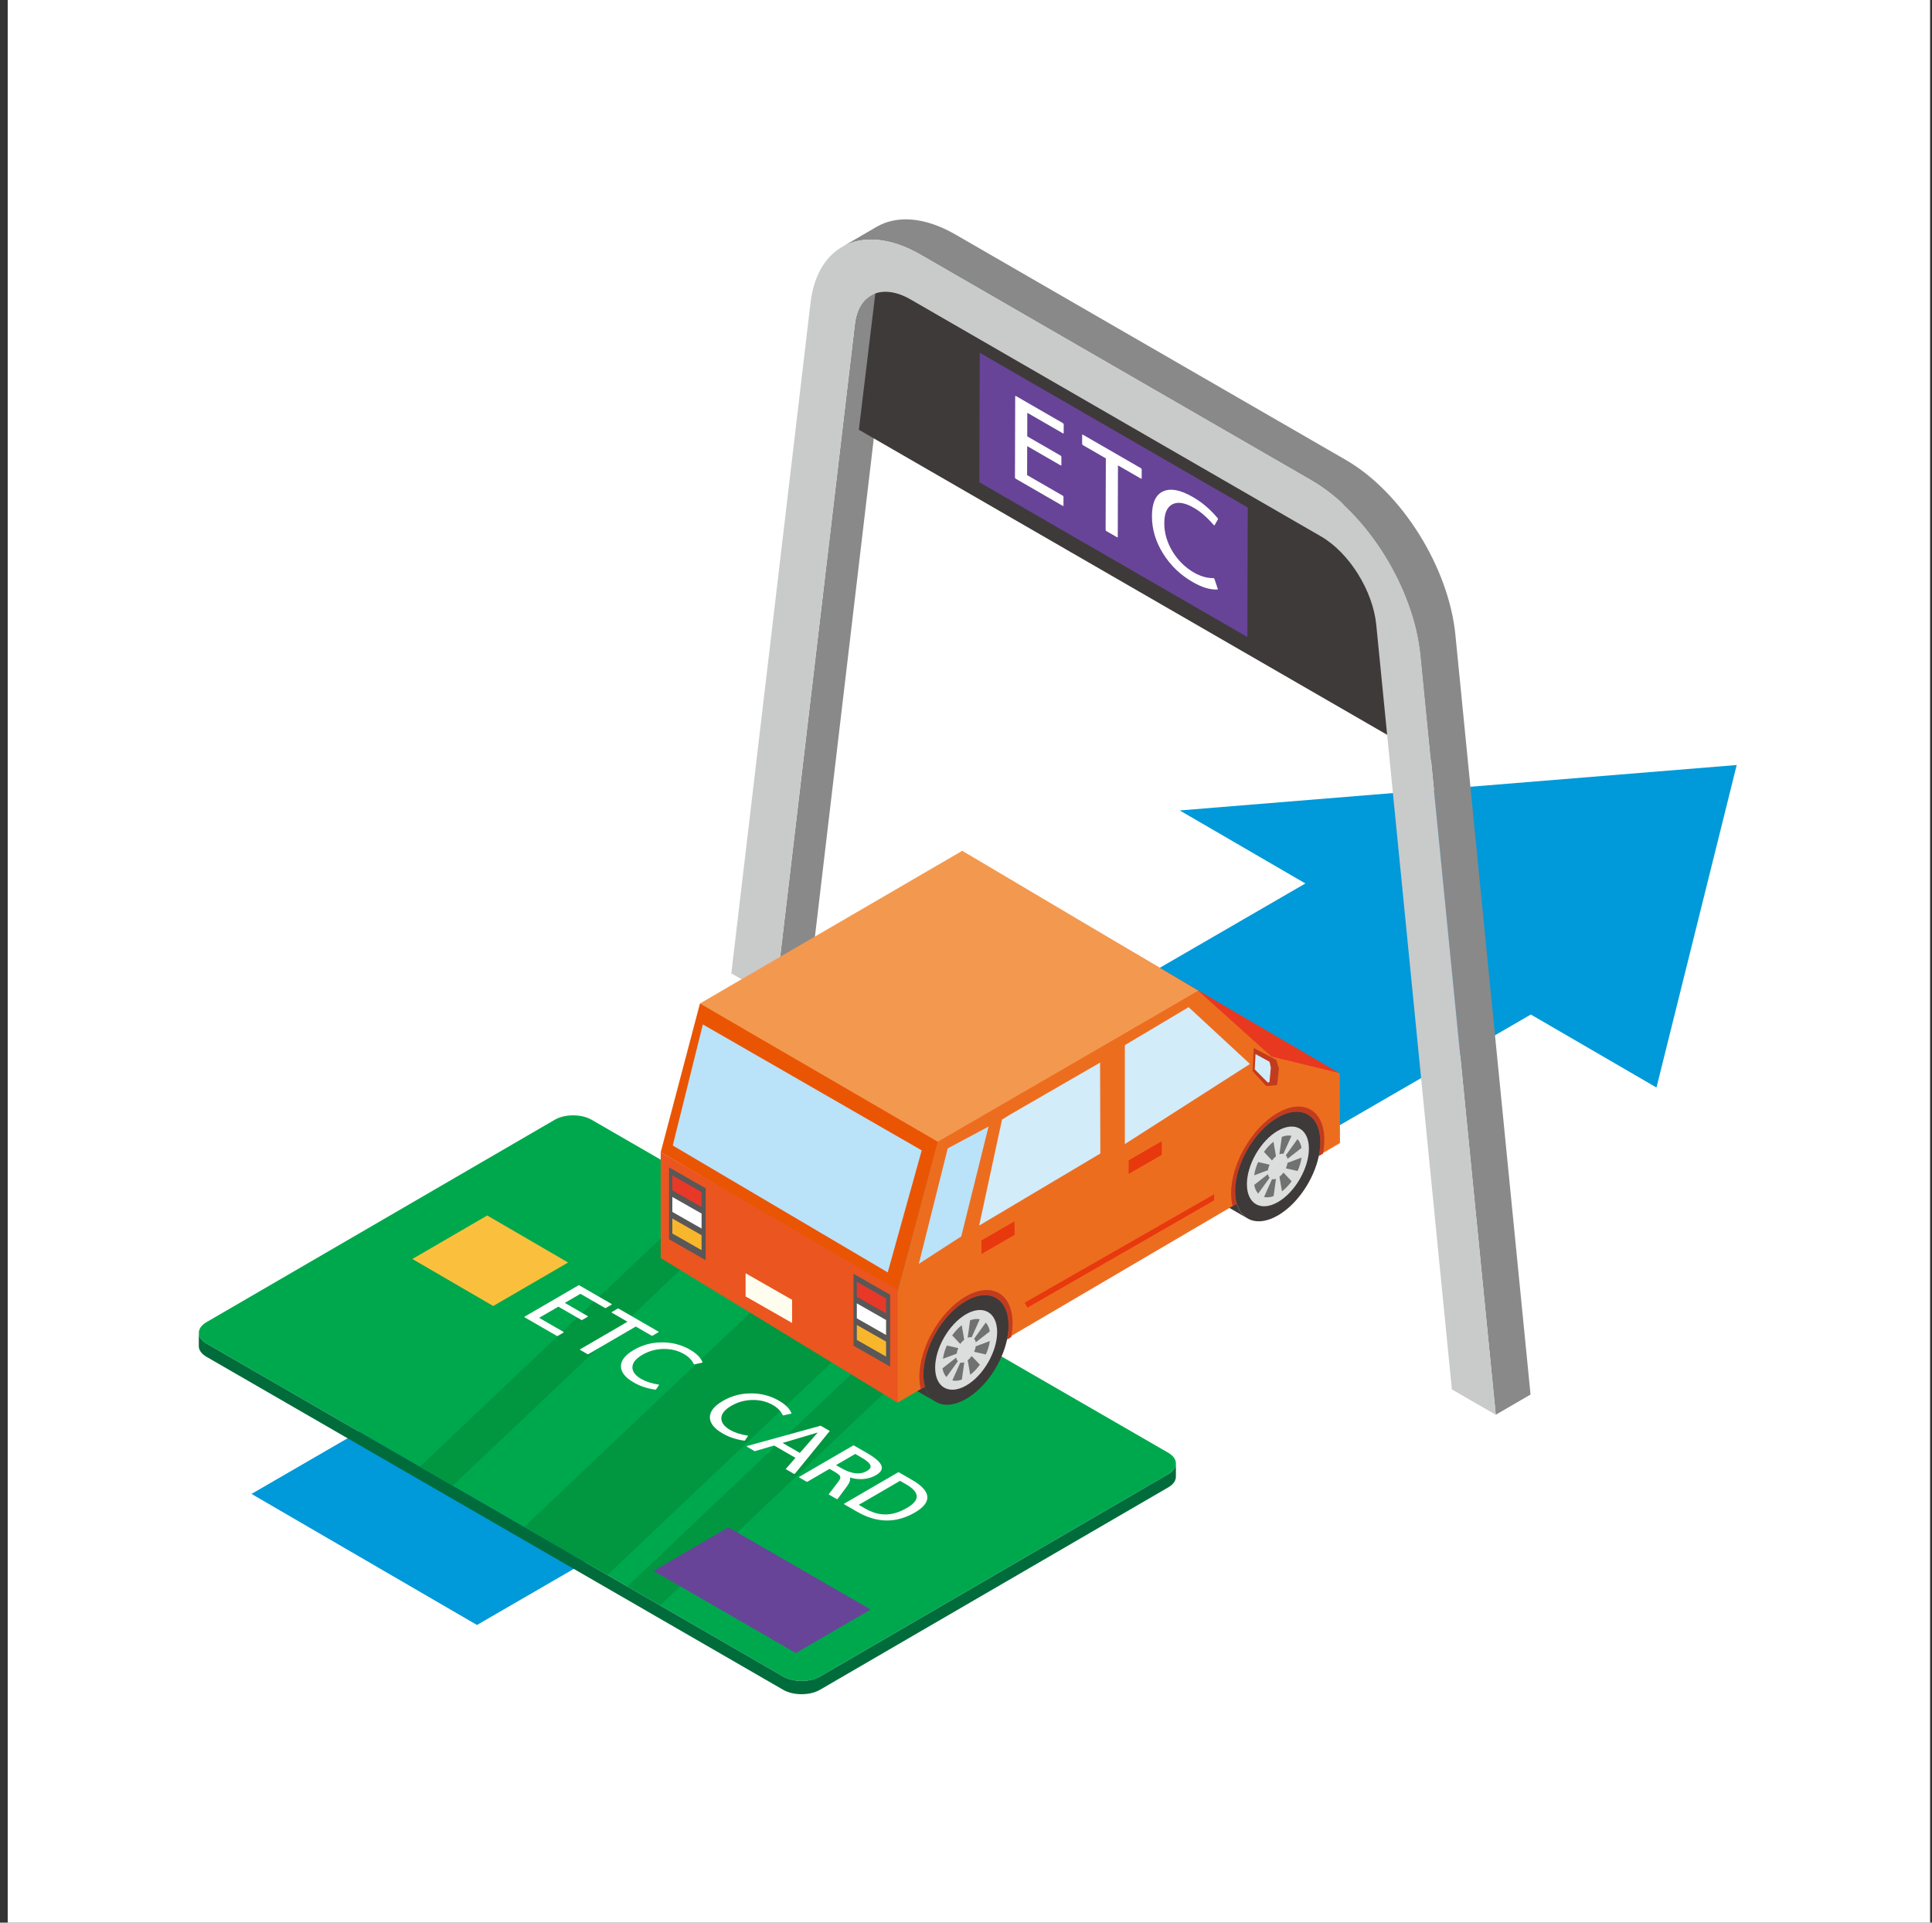 <svg width="201" height="200" viewBox="0 0 201 200" fill="none" xmlns="http://www.w3.org/2000/svg">
<rect x="0" y="0" width="201" height="200" fill="#333333" stroke="none"/>
<rect width="200" height="200" transform="translate(0.802)" fill="white"/>
<g clip-path="url(#clip0_2109_16363)">
<path d="M172.335 113.127L180.682 79.579L122.737 84.305L135.808 91.9L26.166 155.401L49.623 169.033L159.264 105.533L172.335 113.127Z" fill="#0099D9"/>
<path d="M81.484 174.401C82.539 175.011 84.259 175.011 85.307 174.401L121.557 153.335C122.605 152.725 122.599 151.73 121.545 151.121L61.541 116.477C60.487 115.869 58.766 115.869 57.719 116.477L21.468 137.543C20.421 138.153 20.426 139.149 21.48 139.757L81.484 174.401Z" fill="#00A84D"/>
<path d="M35.597 149.286L39.018 151.261L59.446 163.055L68.106 168.055L70.17 169.247L73.591 171.222L81.482 175.778C82.536 176.386 84.257 176.386 85.304 175.778L121.555 154.712C122.075 154.409 122.336 154.011 122.337 153.613L122.341 152.235C122.341 152.634 122.079 153.031 121.559 153.334L85.308 174.401C84.261 175.01 82.54 175.01 81.486 174.401L73.595 169.844L70.174 167.87L68.11 166.677L59.45 161.678L39.022 149.884L35.601 147.909L21.48 139.757C20.949 139.45 20.684 139.046 20.686 138.642L20.682 140.019C20.682 140.424 20.945 140.828 21.476 141.134L35.597 149.286Z" fill="#006C3B"/>
<path d="M93.64 134.978L84.98 129.98L54.549 158.819L63.209 163.819L93.64 134.978Z" fill="#009740"/>
<path d="M95.703 136.17L65.273 165.01L68.694 166.985L99.123 138.145L95.703 136.17Z" fill="#009740"/>
<path d="M74.106 123.732L43.675 152.572L47.096 154.547L77.527 125.707L74.106 123.732Z" fill="#009740"/>
<path d="M62.925 136.054C62.958 136.073 63.005 136.073 63.036 136.054L63.63 135.71C63.661 135.691 63.661 135.664 63.63 135.645L60.279 133.711C60.246 133.692 60.2 133.693 60.169 133.711L54.575 136.963C54.544 136.982 54.544 137.007 54.575 137.026L57.926 138.96C57.958 138.979 58.004 138.979 58.035 138.96L58.63 138.614C58.661 138.597 58.661 138.568 58.63 138.551L56.09 137.084L58.091 135.922L60.474 137.298C60.506 137.317 60.553 137.317 60.583 137.298L61.145 136.971C61.176 136.952 61.176 136.925 61.145 136.906L58.762 135.53L60.387 134.585L62.927 136.052L62.925 136.054Z" fill="white"/>
<path d="M60.351 140.419L61.106 140.855C61.137 140.873 61.183 140.874 61.216 140.855L66.146 137.99L67.783 138.935C67.814 138.952 67.862 138.952 67.893 138.935L68.502 138.581C68.533 138.562 68.533 138.535 68.502 138.517L64.365 136.129C64.332 136.11 64.287 136.111 64.255 136.129L63.646 136.483C63.615 136.502 63.613 136.529 63.646 136.546L65.283 137.491L60.352 140.357C60.321 140.376 60.321 140.401 60.352 140.42L60.351 140.419Z" fill="white"/>
<path d="M91.131 153.452C92.154 152.858 91.923 152.144 90.216 151.159L88.855 150.373C88.823 150.354 88.775 150.354 88.744 150.373L83.149 153.625C83.118 153.644 83.118 153.671 83.15 153.689L83.904 154.124C83.937 154.143 83.983 154.143 84.014 154.124L86.303 152.794L86.775 153.066C87.144 153.279 87.358 153.447 87.405 153.574C87.462 153.697 87.406 153.874 87.236 154.101L86.224 155.427C86.217 155.441 86.224 155.464 86.24 155.472L87.012 155.916C87.059 155.943 87.129 155.939 87.16 155.903L88.117 154.609C88.405 154.213 88.513 153.915 88.417 153.706L88.433 153.697C89.368 153.984 90.356 153.901 91.13 153.451L91.131 153.452ZM87.45 152.676L86.978 152.403L88.978 151.241L89.607 151.605C90.684 152.226 90.829 152.644 90.203 153.008C89.476 153.431 88.612 153.348 87.448 152.676H87.45Z" fill="white"/>
<path d="M81.774 152.836L82.577 153.3C82.624 153.327 82.686 153.319 82.717 153.281L86.307 148.88C86.315 148.867 86.307 148.844 86.284 148.83L85.419 148.331C85.395 148.318 85.356 148.312 85.331 148.318L77.746 150.411C77.682 150.43 77.668 150.465 77.715 150.493L78.487 150.939C78.51 150.952 78.549 150.956 78.572 150.943L80.537 150.365L82.755 151.647L81.766 152.788C81.743 152.801 81.749 152.823 81.774 152.838V152.836ZM81.42 150.098L85.043 149.022L85.059 149.031L83.213 151.135L81.42 150.099V150.098Z" fill="white"/>
<path d="M76.082 146.238C76.755 145.847 77.481 145.642 78.274 145.629C79.066 145.616 79.779 145.793 80.417 146.161C80.905 146.442 81.237 146.788 81.426 147.196C81.429 147.207 81.437 147.215 81.448 147.222C81.47 147.234 81.502 147.236 81.529 147.227L82.304 147.05C82.335 147.04 82.351 147.023 82.341 147C82.136 146.519 81.71 146.092 81.041 145.705C80.152 145.191 79.179 144.937 78.12 144.943C77.07 144.943 76.1 145.206 75.201 145.728C74.302 146.25 73.849 146.813 73.855 147.431C73.859 148.049 74.307 148.607 75.18 149.111C75.85 149.498 76.588 149.742 77.419 149.86C77.458 149.864 77.489 149.856 77.505 149.837L77.808 149.388C77.824 149.373 77.819 149.353 77.797 149.341C77.786 149.334 77.772 149.33 77.753 149.329C77.047 149.221 76.45 149.029 75.962 148.748C75.34 148.389 75.04 147.98 75.045 147.522C75.059 147.058 75.402 146.631 76.082 146.236V146.238Z" fill="white"/>
<path d="M66.83 140.93C67.503 140.539 68.231 140.335 69.023 140.321C69.815 140.308 70.528 140.485 71.165 140.853C71.653 141.134 71.984 141.478 72.175 141.888C72.177 141.899 72.184 141.907 72.195 141.914C72.216 141.926 72.25 141.929 72.276 141.92L73.05 141.743C73.082 141.734 73.098 141.716 73.088 141.693C72.883 141.212 72.457 140.785 71.788 140.399C70.899 139.885 69.925 139.631 68.867 139.636C67.817 139.636 66.845 139.898 65.946 140.421C65.047 140.943 64.596 141.507 64.6 142.125C64.604 142.742 65.054 143.3 65.927 143.805C66.597 144.191 67.335 144.436 68.166 144.553C68.205 144.557 68.236 144.549 68.252 144.53L68.555 144.082C68.571 144.067 68.566 144.047 68.544 144.034C68.533 144.028 68.519 144.024 68.501 144.022C67.794 143.913 67.198 143.722 66.71 143.441C66.088 143.083 65.788 142.673 65.794 142.215C65.807 141.751 66.149 141.324 66.829 140.93H66.83Z" fill="white"/>
<path d="M89.189 157.263C91.234 158.443 93.233 158.466 95.186 157.332C97 156.278 96.915 155.115 94.893 153.949L93.531 153.163C93.499 153.145 93.452 153.145 93.421 153.163L87.825 156.415C87.794 156.434 87.794 156.461 87.826 156.479L89.187 157.264L89.189 157.263ZM93.64 154.039L94.268 154.403C95.708 155.234 95.744 156.051 94.36 156.855C92.806 157.758 91.449 157.754 89.97 156.901L89.341 156.537L93.64 154.039Z" fill="white"/>
<path d="M90.584 167.428L82.796 171.953L67.991 163.407L75.779 158.88L90.584 167.428Z" fill="#674498"/>
<path d="M59.102 131.329L51.313 135.854L42.902 130.964L50.69 126.438L59.102 131.329Z" fill="#FAC03D"/>
<path d="M90.596 30.744C89.716 31.256 89.114 32.256 88.945 33.678L80.652 103.885L84.27 101.782L92.564 31.575C92.731 30.153 93.333 29.151 94.214 28.64L90.596 30.744Z" fill="#898989"/>
<path d="M142.464 54.006C145.588 55.811 148.288 59.86 148.968 63.758L150.619 80.076L89.352 44.704L91.09 30.342C91.789 27.239 94.503 26.316 97.627 28.119L142.464 54.005V54.006Z" fill="#3E3A39"/>
<path d="M151.418 66.049C150.721 59.009 145.834 51.203 140.023 47.848L99.402 24.395C96.223 22.559 93.311 22.37 91.207 23.593L87.588 25.697C89.693 24.473 92.604 24.663 95.783 26.498L136.404 49.95C142.216 53.306 147.102 61.11 147.798 68.151L155.614 147.167L159.233 145.064L151.416 66.048L151.418 66.049Z" fill="#898989"/>
<path d="M136.405 49.95C142.217 53.306 147.103 61.11 147.799 68.151L155.616 147.167L151.05 144.53L143.182 64.991C142.831 61.434 140.36 57.488 137.424 55.793L94.736 31.149C91.799 29.454 89.316 30.538 88.945 33.679L80.652 103.887L76.086 101.25L84.325 31.503C85.059 25.288 89.974 23.142 95.786 26.497L136.406 49.949L136.405 49.95Z" fill="#C9CACA"/>
<path d="M129.81 52.791L129.772 66.264L101.891 50.166L101.929 36.695L129.81 52.791Z" fill="#674498"/>
<path d="M110.586 44.018C110.632 44.045 110.666 44.099 110.666 44.146L110.663 45.041C110.663 45.088 110.628 45.104 110.582 45.077L106.877 42.939L106.871 45.39L110.346 47.395C110.392 47.422 110.425 47.478 110.425 47.525L110.423 48.374C110.423 48.421 110.387 48.438 110.342 48.41L106.866 46.405L106.858 49.422L110.563 51.56C110.609 51.587 110.643 51.641 110.643 51.69L110.64 52.584C110.64 52.632 110.605 52.647 110.559 52.62L105.673 49.799C105.627 49.772 105.593 49.718 105.593 49.67L105.618 41.232C105.618 41.185 105.653 41.17 105.699 41.197L110.585 44.018H110.586Z" fill="white"/>
<path d="M118.7 48.703C118.746 48.73 118.78 48.784 118.78 48.831L118.777 49.75C118.777 49.797 118.742 49.814 118.696 49.787L116.31 48.409L116.289 55.846C116.289 55.893 116.254 55.908 116.208 55.881L115.106 55.246C115.06 55.219 115.026 55.165 115.026 55.117L115.048 47.681L112.662 46.304C112.616 46.277 112.583 46.221 112.583 46.174L112.585 45.255C112.585 45.207 112.62 45.193 112.666 45.22L118.699 48.703H118.7Z" fill="white"/>
<path d="M124.102 51.702C125.077 52.264 125.924 52.991 126.68 53.898C126.714 53.941 126.726 53.985 126.714 54.012L126.368 54.627C126.36 54.654 126.331 54.658 126.3 54.64C126.284 54.631 126.268 54.616 126.253 54.596C125.6 53.829 124.924 53.239 124.213 52.828C123.285 52.291 122.539 52.167 121.975 52.456C121.411 52.744 121.133 53.399 121.13 54.412C121.128 55.438 121.411 56.416 121.983 57.36C122.555 58.292 123.289 59.022 124.193 59.545C124.904 59.956 125.581 60.147 126.237 60.135C126.252 60.132 126.268 60.136 126.284 60.145C126.315 60.163 126.343 60.201 126.352 60.237L126.694 61.248C126.704 61.29 126.694 61.32 126.658 61.324C125.9 61.358 125.05 61.104 124.077 60.541C122.804 59.806 121.772 58.821 120.995 57.569C120.218 56.318 119.842 55.027 119.846 53.672C119.85 52.318 120.231 51.464 121.002 51.117C121.772 50.758 122.806 50.954 124.102 51.702Z" fill="white"/>
<path d="M97.358 145.829L94.261 144.03C93.738 143.726 93.346 143.197 93.138 142.474C93.029 142.097 92.971 141.667 92.969 141.188C92.961 138.375 94.939 134.95 97.386 133.536L100.483 135.335C98.035 136.747 96.058 140.174 96.066 142.987C96.066 143.465 96.127 143.896 96.235 144.273C96.443 144.996 96.836 145.525 97.358 145.829Z" fill="#3E3A39"/>
<path d="M129.792 126.745L126.695 124.946C126.172 124.642 125.78 124.114 125.572 123.391C125.462 123.014 125.404 122.584 125.403 122.104C125.395 119.291 127.372 115.826 129.82 114.412L132.917 116.251C130.469 117.664 128.491 121.09 128.499 123.903C128.501 124.381 128.56 124.813 128.668 125.19C128.877 125.913 129.27 126.441 129.792 126.745Z" fill="#3E3A39"/>
<path d="M109.673 94.243L139.34 111.633L130.363 114.908L101.144 95.4L109.673 94.243Z" fill="#E83820"/>
<path d="M72.821 104.386L100.11 88.501L124.684 103.06L94.044 121.036L72.821 104.386Z" fill="#F3994F"/>
<path d="M68.739 119.859L72.821 104.385L97.591 118.78L93.384 134.366L68.739 119.859Z" fill="#EA5504"/>
<path d="M69.992 119.157L73.123 106.563L95.893 119.664L92.357 132.356L69.992 119.157Z" fill="#BAE2F8"/>
<path d="M68.739 119.859L93.51 134.254L93.384 145.91L68.739 130.868V119.859Z" fill="#EA5520"/>
<path d="M93.384 134.366L97.557 118.767L124.662 103.06L132.271 109.9L139.385 111.636L139.407 118.904L93.384 145.91V134.366Z" fill="#ED6D1F"/>
<path d="M95.801 144.492C95.701 144.107 95.65 143.704 95.648 143.227C95.64 140.15 97.804 136.401 100.482 134.855C103.159 133.309 105.337 134.551 105.346 137.627C105.346 138.105 105.296 138.598 105.2 139.097L104.769 139.345C104.876 138.844 104.931 138.346 104.93 137.868C104.922 135.055 102.931 133.921 100.483 135.334C98.035 136.746 96.058 140.173 96.066 142.985C96.066 143.464 96.119 143.868 96.227 144.245L95.801 144.491V144.492Z" fill="#C33B1E"/>
<path d="M100.511 145.519C98.481 146.691 96.765 146.11 96.235 144.272C96.125 143.895 96.067 143.464 96.066 142.985C96.058 140.172 98.035 136.747 100.483 135.334C102.931 133.921 104.922 135.055 104.93 137.868C104.931 138.346 104.874 138.844 104.769 139.345C104.251 141.789 102.543 144.346 100.513 145.519H100.511Z" fill="#3E3A39"/>
<path d="M100.526 144.122C98.748 145.149 97.296 144.322 97.29 142.279C97.285 140.235 98.727 137.737 100.505 136.711C102.283 135.684 103.735 136.511 103.741 138.555C103.746 140.599 102.304 143.096 100.526 144.122Z" fill="#DCDDDD"/>
<path d="M100.679 141.493C100.83 141.375 100.971 141.227 101.091 141.059L101.943 141.96C101.648 142.366 101.308 142.728 100.939 143.012L100.678 141.493H100.679Z" fill="#727171"/>
<path d="M101.345 140.621C101.43 140.433 101.488 140.237 101.514 140.048L102.981 139.498C102.917 139.96 102.771 140.437 102.563 140.895L101.347 140.62L101.345 140.621Z" fill="#727171"/>
<path d="M98.053 142.336L99.48 141.222C99.507 141.38 99.567 141.509 99.652 141.599L98.465 143.243C98.261 143.024 98.116 142.718 98.053 142.337V142.336Z" fill="#727171"/>
<path d="M101.341 139.258L102.552 137.581C102.762 137.799 102.911 138.107 102.977 138.493L101.513 139.636C101.486 139.476 101.428 139.349 101.341 139.258Z" fill="#727171"/>
<path d="M100.673 139.155L100.925 137.341C101.294 137.199 101.636 137.167 101.932 137.232L101.088 139.112C100.967 139.084 100.826 139.098 100.675 139.155H100.673Z" fill="#727171"/>
<path d="M98.507 139.966L99.699 140.236C99.614 140.425 99.556 140.62 99.53 140.809L98.1 141.344C98.162 140.889 98.304 140.419 98.507 139.964V139.966Z" fill="#727171"/>
<path d="M99.076 143.596L99.907 141.743C100.029 141.77 100.17 141.756 100.321 141.7L100.071 143.505C99.706 143.639 99.368 143.666 99.075 143.596H99.076Z" fill="#727171"/>
<path d="M99.902 139.798L99.062 138.91C99.353 138.503 99.691 138.139 100.056 137.851L100.315 139.363C100.164 139.481 100.024 139.629 99.903 139.798H99.902Z" fill="#727171"/>
<path d="M128.235 125.468C128.135 125.083 128.082 124.621 128.081 124.144C128.072 121.066 130.236 117.318 132.914 115.772C135.592 114.225 137.769 115.467 137.779 118.544C137.78 119.021 137.728 119.514 137.633 120.013L137.201 120.262C137.308 119.76 137.364 119.263 137.362 118.784C137.354 115.972 135.363 114.838 132.915 116.25C130.468 117.663 128.49 121.089 128.498 123.902C128.5 124.38 128.57 124.846 128.678 125.224L128.235 125.467V125.468Z" fill="#C33B1E"/>
<path d="M132.945 126.436C130.915 127.608 129.198 127.027 128.668 125.188C128.559 124.811 128.501 124.38 128.5 123.902C128.491 121.089 130.469 117.664 132.917 116.25C135.364 114.838 137.355 115.972 137.363 118.784C137.363 119.263 137.308 119.76 137.203 120.262C136.685 122.705 134.978 125.263 132.946 126.436H132.945Z" fill="#3E3A39"/>
<path d="M129.724 123.195C129.719 121.151 131.161 118.653 132.938 117.628C134.717 116.6 136.169 117.428 136.174 119.471C136.179 121.515 134.737 124.013 132.96 125.039C131.181 126.066 129.73 125.239 129.724 123.195Z" fill="#DCDDDD"/>
<path d="M133.113 122.408C133.264 122.291 133.405 122.142 133.525 121.975L134.376 122.876C134.082 123.282 133.741 123.644 133.372 123.928L133.111 122.408H133.113Z" fill="#727171"/>
<path d="M133.948 120.963L135.414 120.413C135.351 120.875 135.205 121.353 134.997 121.811L133.78 121.535C133.865 121.347 133.924 121.151 133.949 120.962L133.948 120.963Z" fill="#727171"/>
<path d="M131.914 122.138C131.941 122.296 132.001 122.424 132.086 122.515L130.899 124.158C130.695 123.94 130.55 123.634 130.487 123.253L131.914 122.139V122.138Z" fill="#727171"/>
<path d="M134.986 118.496C135.195 118.713 135.344 119.022 135.41 119.408L133.947 120.55C133.92 120.391 133.861 120.264 133.775 120.173L134.986 118.496Z" fill="#727171"/>
<path d="M133.106 120.073L133.357 118.259C133.726 118.117 134.068 118.084 134.364 118.149L133.521 120.029C133.399 120.001 133.259 120.016 133.107 120.073H133.106Z" fill="#727171"/>
<path d="M130.891 120.881L132.083 121.151C131.998 121.34 131.94 121.535 131.914 121.724L130.484 122.259C130.546 121.804 130.688 121.334 130.891 120.879V120.881Z" fill="#727171"/>
<path d="M131.508 124.511L132.339 122.658C132.461 122.685 132.602 122.672 132.753 122.615L132.503 124.421C132.138 124.555 131.8 124.582 131.507 124.511H131.508Z" fill="#727171"/>
<path d="M131.496 119.825C131.787 119.418 132.125 119.055 132.49 118.767L132.749 120.278C132.598 120.397 132.457 120.544 132.337 120.713L131.497 119.825H131.496Z" fill="#727171"/>
<path d="M102.105 129.033L105.548 127.044L105.552 128.457L102.109 130.445L102.105 129.033Z" fill="#E8380D"/>
<path d="M101.87 127.485L104.247 116.461L105.184 115.886L107.344 114.639L107.986 114.269L108.914 113.732L114.449 110.537L114.463 115.154L114.464 115.859L114.472 118.682L114.476 119.99L101.87 127.485Z" fill="#D2ECFA"/>
<path d="M120.865 118.713L120.869 120.127L117.425 122.115L117.421 120.701L120.865 118.713Z" fill="#E8380D"/>
<path d="M126.314 124.233V124.864L106.887 136.028L106.603 135.507L126.314 124.233Z" fill="#E8380D"/>
<path d="M77.569 132.445L82.408 135.209V137.619L77.569 134.855V132.445Z" fill="#FFFDED"/>
<path d="M92.607 134.68V142.154L88.798 139.978V132.504L92.607 134.68Z" fill="#595757"/>
<path d="M92.184 135.065V136.621L89.142 134.89V133.333L92.184 135.065Z" fill="#E83828"/>
<path d="M92.184 137.31V138.867L89.142 137.136V135.578L92.184 137.31Z" fill="white"/>
<path d="M92.184 139.556V141.113L89.142 139.381V137.825L92.184 139.556Z" fill="#F8B62D"/>
<path d="M73.415 123.61V131.085L69.605 128.908V121.434L73.415 123.61Z" fill="#595757"/>
<path d="M72.991 123.994V125.551L69.948 123.82V122.262L72.991 123.994Z" fill="#E83828"/>
<path d="M72.991 126.24V127.797L69.948 126.065V124.509L72.991 126.24Z" fill="white"/>
<path d="M72.991 128.487V130.044L69.948 128.311V126.755L72.991 128.487Z" fill="#F8B62D"/>
<path d="M95.59 131.47L98.598 119.459L102.846 117.187L100.007 128.614L95.59 131.47Z" fill="#BAE2F8"/>
<path d="M123.661 104.769L130.042 110.676L117.027 119.01V108.719L123.661 104.769Z" fill="#D2ECFA"/>
<path d="M130.317 111.429L130.432 109.014L132.776 110.25L133.06 111.127L132.869 112.868L131.746 112.983L130.317 111.429Z" fill="#C33B1E"/>
<path d="M130.537 111.238L130.623 109.646L132.08 110.451L132.215 111.046L132.071 112.561L131.899 112.609L130.537 111.238Z" fill="#D2ECFA"/>
</g>
<defs>
<clipPath id="clip0_2109_16363">
<rect width="160" height="153.416" fill="white" transform="translate(20.682 22.817)"/>
</clipPath>
</defs>
</svg>
